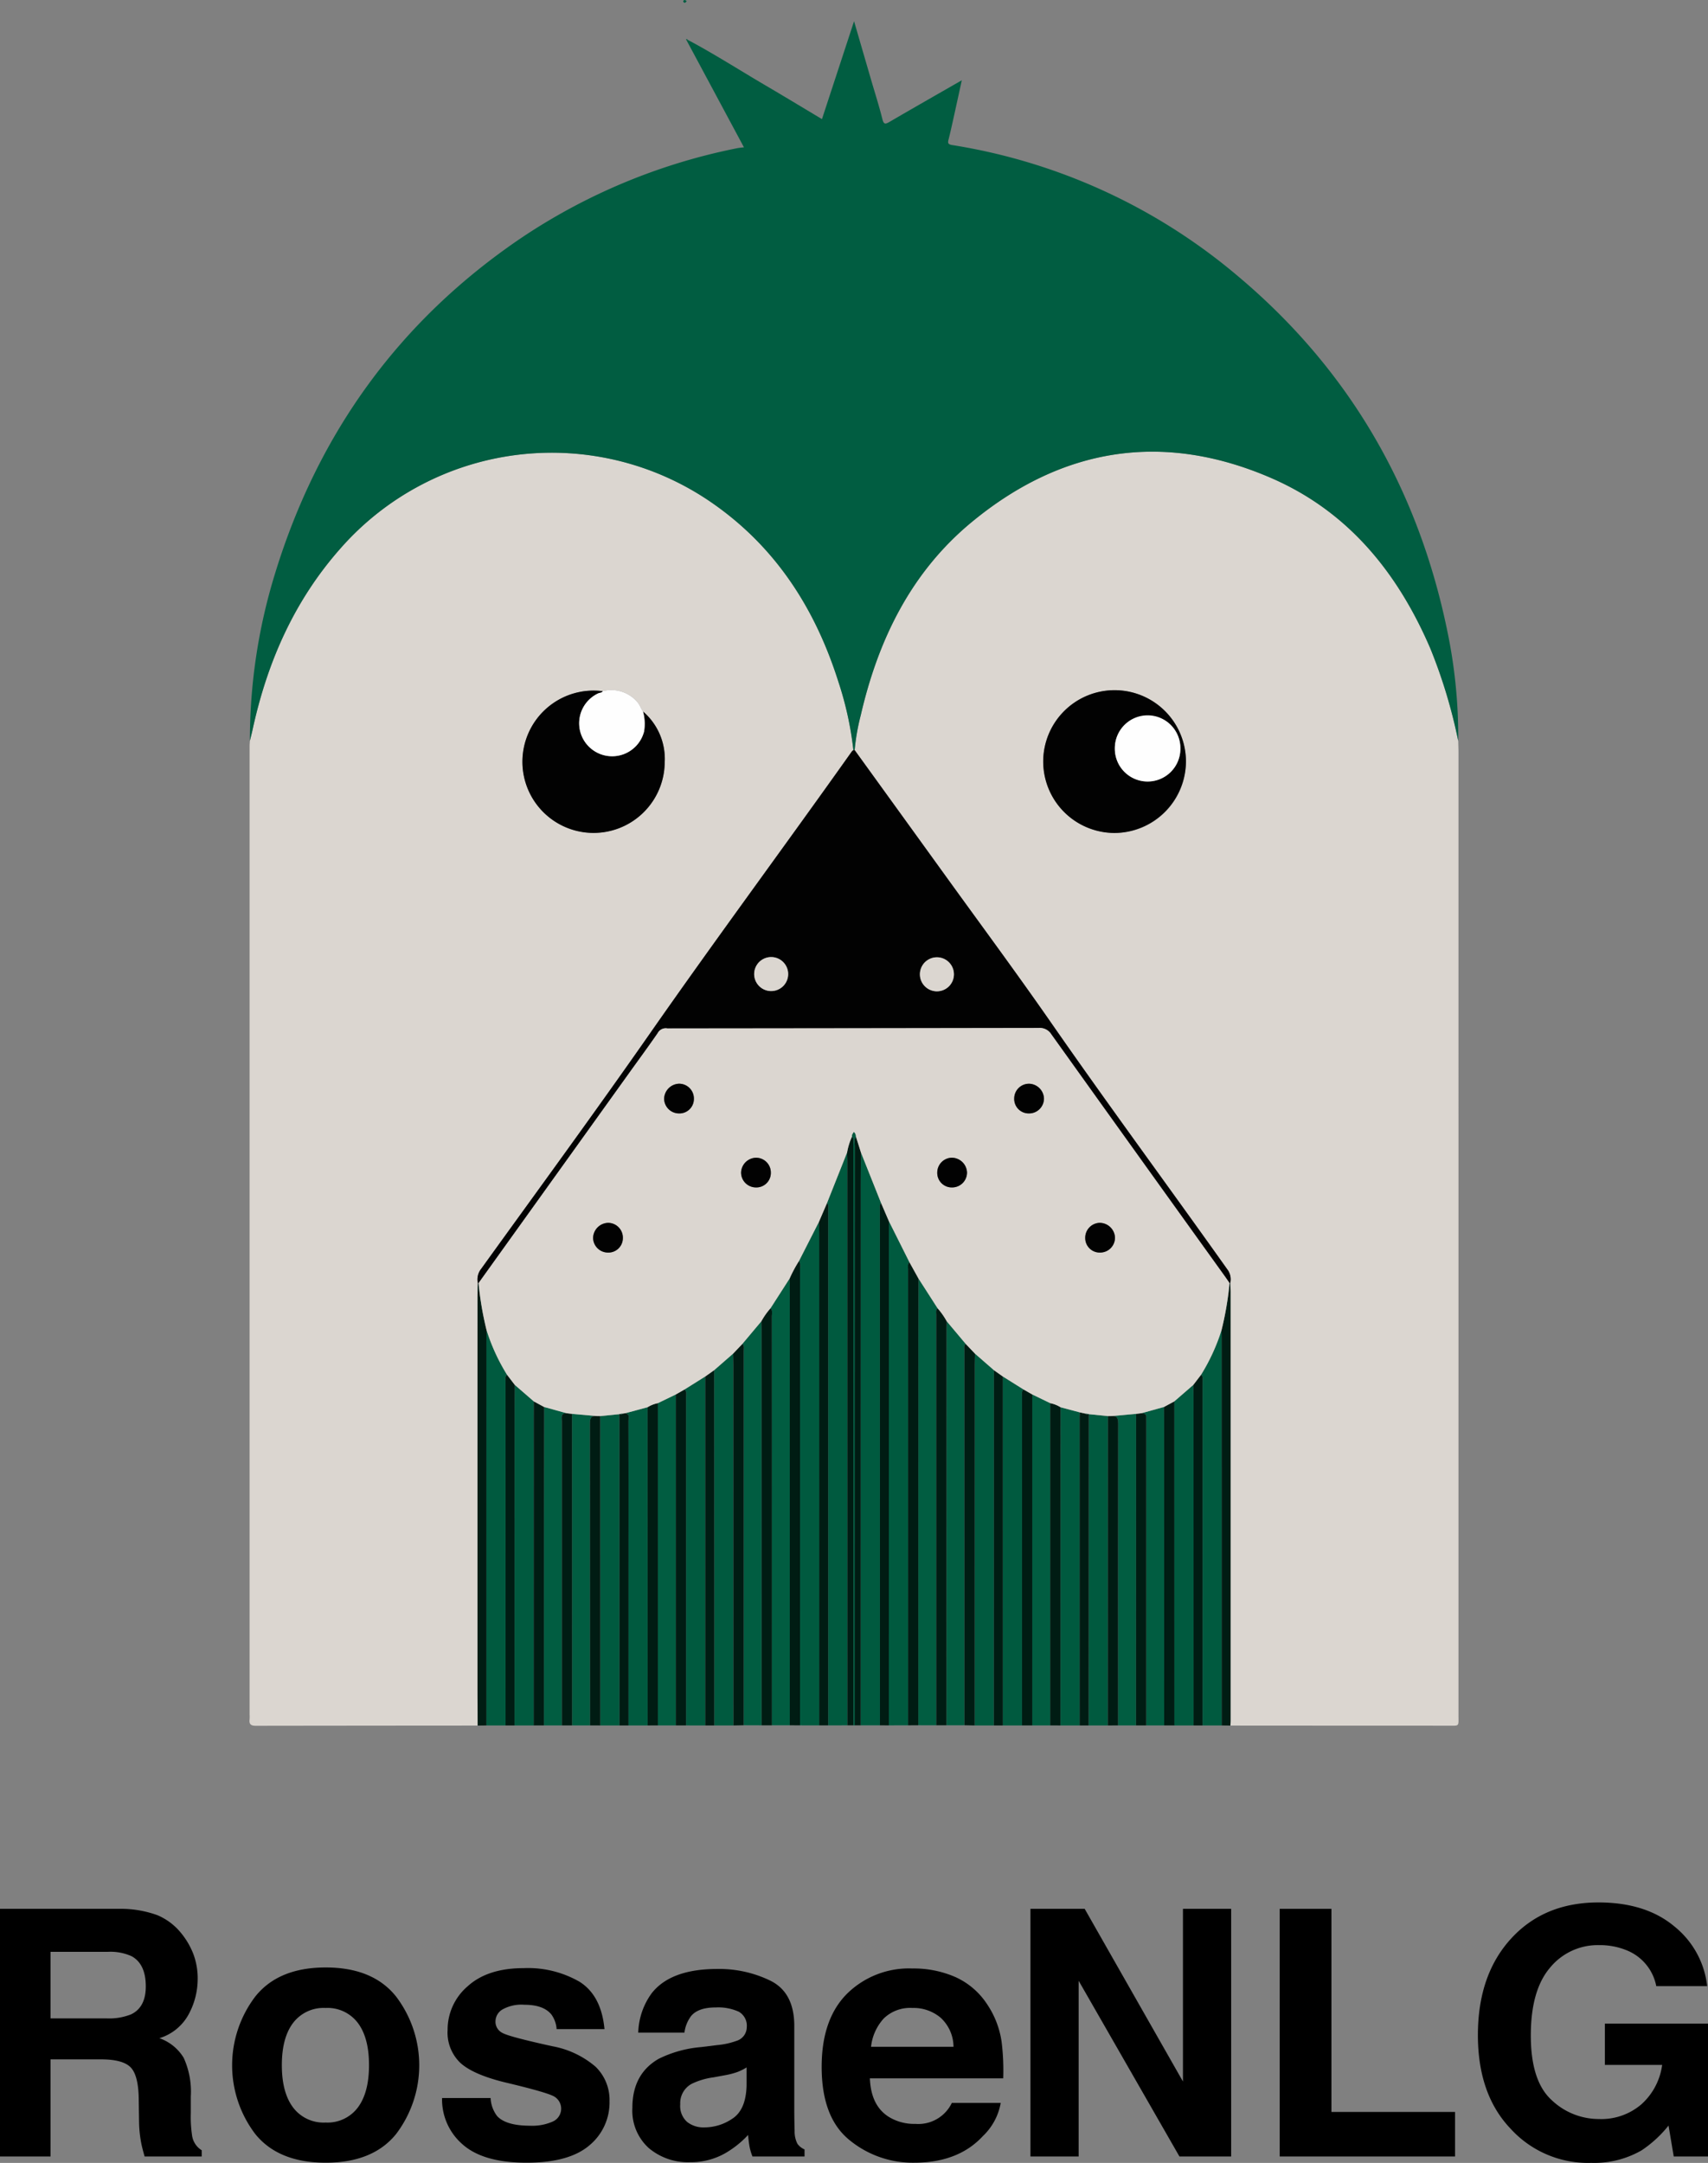 <svg id="Layer_1" data-name="Layer 1" xmlns="http://www.w3.org/2000/svg" viewBox="8.044 3 282.71 357.897"><rect x="8.044" y="3" width="282.71" height="357.897" fill="#808080" stroke="none"/><defs><style>.cls-1{fill:#015e42;}.cls-2{fill:#dbd6d0;}.cls-3{fill:#015d41;}.cls-4{fill:#005a3f;}.cls-5{fill:#001c13;}.cls-6{fill:#020202;}.cls-7{fill:#fefefe;}</style></defs><path class="cls-1" d="M121.428,3.479c-.215-.055-.408-.184-.23-.394.162-.191.36-.02.51.122C121.619,3.3,121.525,3.391,121.428,3.479Z"/><path class="cls-2" d="M249.408,125.595c.016.651.045,1.302.045,1.953q.003,79.618-0,159.236c-0,1.97.213,1.765-1.765,1.765q-17.992-.002-35.984-.017c.009-.285.026-.571.026-.856q.002-35.386-.001-70.771c-0-.53-.036-1.06-.055-1.59a2.741,2.741,0,0,0-.344-2.074c-9.745-13.724-19.752-27.26-29.36-41.083-5.676-8.167-11.601-16.161-17.422-24.227q-7.514-10.412-15.045-20.813a36.257,36.257,0,0,1,1.013-5.767c2.886-12.513,8.328-23.675,18.369-31.963,14.937-12.329,31.622-15.038,49.502-7.318,12.784,5.52,20.997,15.653,26.411,28.241A85.843,85.843,0,0,1,249.408,125.595Zm-56.874,15.237a11.813,11.813,0,1,0-11.813-11.875A11.907,11.907,0,0,0,192.534,140.832Z"/><path class="cls-2" d="M87.111,288.532q-18.359.01-36.719.034c-.8.002-1.135-.244-1.037-1.047a7.127,7.127,0,0,0,.005-.856q-.001-80.109.001-160.218c0-.284.029-.568.045-.852.151-.629.314-1.255.452-1.887,2.431-11.176,6.901-21.336,14.572-29.992a46.541,46.541,0,0,1,61.664-7.367c10.445,7.305,16.918,17.461,20.719,29.455a55.654,55.654,0,0,1,2.482,11.308,1.729,1.729,0,0,0-.263.244c-11.04,15.564-22.407,30.892-33.331,46.542-9.167,13.133-18.639,26.054-28.007,39.046a2.81,2.81,0,0,0-.554,2.374c-.019.734-.055,1.468-.055,2.202q-.004,32.631-.001,65.261C87.085,284.696,87.102,286.614,87.111,288.532Zm20.695-171.162a11.771,11.771,0,1,0,10.261,11.804,10.331,10.331,0,0,0-3.591-8.445c-.359-.479-.507-1.065-.92-1.536A5.658,5.658,0,0,0,107.806,117.369Z"/><path class="cls-3" d="M149.295,127.109a55.679,55.679,0,0,0-2.483-11.308c-3.8-11.994-10.274-22.15-20.719-29.455A46.541,46.541,0,0,0,64.43,93.712c-7.671,8.656-12.141,18.816-14.572,29.992-.137.632-.301,1.258-.452,1.887a93.511,93.511,0,0,1,4.13-27.58C60.666,74.684,74.159,55.993,94.428,42.3A98.736,98.736,0,0,1,130.095,27.517c.312-.065.634-.083,1.088-.14-3.187-5.939-6.328-11.795-9.47-17.651a.747.747,0,0,0,.145-.142c4.346,2.303,8.484,4.96,12.723,7.447,3.151,1.849,6.276,3.742,9.516,5.677,1.757-5.359,3.483-10.623,5.312-16.2.993,3.416,1.899,6.532,2.806,9.646.634,2.177,1.329,4.34,1.879,6.538.229.917.485.884,1.192.471,3.893-2.272,7.81-4.501,11.958-6.882-.498,2.274-.941,4.314-1.393,6.351-.256,1.153-.507,2.307-.8,3.451-.15.586-.106.803.617.922A96.566,96.566,0,0,1,212.998,48.737c18.453,15.524,29.838,35.296,34.648,58.873a85.238,85.238,0,0,1,1.762,17.985,85.842,85.842,0,0,0-4.609-15.284c-5.414-12.588-13.628-22.721-26.411-28.241-17.88-7.72-34.565-5.011-49.502,7.318-10.041,8.288-15.483,19.45-18.369,31.963a36.227,36.227,0,0,0-1.012,5.767A.381.381,0,0,1,149.295,127.109Z"/><path class="cls-4" d="M153.692,288.495l-3.19-.005q.005-44.82.012-89.64c0-1.714.024-3.427.037-5.141q1.669,4.186,3.338,8.372c-.301.302-.204.688-.204,1.044Q153.684,245.81,153.692,288.495Z"/><path class="cls-4" d="M148.307,288.494q-1.589.003-3.178.006.002-42.626,0-85.252c-0-.394.123-.823-.201-1.166q1.665-4.188,3.329-8.376c.015.529.043,1.058.043,1.587Q148.306,241.893,148.307,288.494Z"/><path class="cls-4" d="M158.351,288.492q-1.593.002-3.186.005.002-41.719.004-83.439,1.707,3.409,3.414,6.819c-.374.32-.236.757-.236,1.147Q158.343,250.757,158.351,288.492Z"/><path class="cls-4" d="M143.644,288.5q-1.588-.002-3.176-.005.003-37.833.002-75.667a1.922,1.922,0,0,0-.162-1.19q1.641-3.221,3.281-6.442c.017.57.048,1.14.048,1.71Q143.643,247.704,143.644,288.5Z"/><path class="cls-3" d="M163.013,288.486q-1.486-.003-2.972-.006.003-31.638.007-63.276c.001-3.549.016-7.098.024-10.647l3.161,4.919c-.354.331-.22.764-.22,1.155Q163.006,254.559,163.013,288.486Z"/><path class="cls-3" d="M138.77,288.483q-1.482.003-2.963.005.001-33.806-.007-67.611c-0-.468.178-.985-.217-1.4q1.581-2.46,3.162-4.921c.008.448.023.897.023,1.345Q138.77,252.192,138.77,288.483Z"/><path class="cls-4" d="M210.268,288.513q-1.589.001-3.178.001.003-28.444.002-56.888c-0-.389.142-.828-.249-1.139a32.456,32.456,0,0,0,3.388-7.376c.01.407.029.813.029,1.22Q210.266,256.422,210.268,288.513Z"/><path class="cls-4" d="M91.724,288.514q-1.589-.001-3.178-.001.003-31.662.008-63.323c0-.692.02-1.384.03-2.076a32.359,32.359,0,0,0,3.389,7.374c-.393.31-.251.75-.251,1.138Q91.717,260.07,91.724,288.514Z"/><path class="cls-3" d="M167.678,288.48l-2.975.007q.004-32.631.01-65.263c0-.53.023-1.06.036-1.59l3.138,3.735c-.34.338-.209.77-.209,1.163Q167.671,257.506,167.678,288.48Z"/><path class="cls-3" d="M134.107,288.49q-1.484-.005-2.968-.011.003-30.974-0-61.948c-0-.393.131-.825-.209-1.163l3.137-3.734c.013.53.036,1.06.036,1.59Q134.107,255.857,134.107,288.49Z"/><path class="cls-4" d="M172.548,288.514l-3.176-.001q.003-29.845.008-59.689c0-.611.032-1.222.048-1.832q1.568,1.368,3.136,2.735Q172.556,259.121,172.548,288.514Z"/><path class="cls-4" d="M129.444,288.514q-1.588 0-3.177.001.003-6.417.006-12.833-.008-22.977-.021-45.955l3.135-2.734c.017.611.048,1.222.048,1.832Q129.443,258.669,129.444,288.514Z"/><path class="cls-4" d="M177.212,288.511q-1.59.003-3.18.006-.002-28.876-.004-57.751l3.442,2.156c-.413.353-.256.834-.256,1.263Q177.205,261.347,177.212,288.511Z"/><path class="cls-4" d="M124.783,288.516l-3.18-.006q.003-27.164-.001-54.327c-0-.428.159-.909-.256-1.262q1.721-1.078,3.442-2.157Z"/><path class="cls-4" d="M205.608,288.515q-1.59-.002-3.18-.004-.005-26.812-.011-53.623,1.574-1.364,3.147-2.729c.012.611.034,1.222.035,1.832Q205.606,261.253,205.608,288.515Z"/><path class="cls-4" d="M96.387,288.511l-3.18.004q.003-26.284.009-52.569c0-1.263.023-2.526.035-3.789q1.573,1.366,3.146,2.731Q96.393,261.7,96.387,288.511Z"/><path class="cls-4" d="M115.243,288.512l-3.177.003q.004-15.526.007-31.051.002-9.658-.012-19.315c-.001-.468.29-1.115-.503-1.306l3.672-.986Z"/><path class="cls-4" d="M186.75,288.515q-1.59-.002-3.179-.003.008-26.327.015-52.654,1.601.426,3.203.852c-.015.325-.044.65-.044.976Q186.745,263.101,186.75,288.515Z"/><path class="cls-4" d="M191.411,288.512l-3.179.002q.003-2.692.007-5.384.01-23.064.019-46.127,1.584.16,3.169.319Z"/><path class="cls-4" d="M110.583,288.514l-3.179-.002q-.007-25.595-.013-51.189,1.584-.159,3.167-.319c.006.612.018,1.223.018,1.835Q110.58,263.677,110.583,288.514Z"/><path class="cls-3" d="M181.877,288.507l-2.97.001q.001-27.382.002-54.763,1.485.718,2.969,1.437Q181.877,261.845,181.877,288.507Z"/><path class="cls-3" d="M119.908,288.508q-1.485-.001-2.97-.001-.001-26.662-.003-53.324,1.485-.719,2.97-1.438Q119.907,261.127,119.908,288.508Z"/><path class="cls-3" d="M200.739,288.506q-1.487.001-2.975.002.003-25.172.006-50.345c0-.204-.019-.409.001-.611.056-.571-.313-.677-.754-.714q1.843-.512,3.686-1.023c.011.57.03,1.14.03,1.711Q200.738,263.016,200.739,288.506Z"/><path class="cls-3" d="M101.051,288.508q-1.487-.001-2.974-.002.002-17.36.006-34.719.005-8.985.03-17.97,1.842.511,3.683,1.021c-1.003.017-.743.772-.743,1.328Q101.043,263.337,101.051,288.508Z"/><path class="cls-3" d="M105.71,288.506q-1.485.002-2.97.003-.007-25.778-.015-51.557,1.998.18,3.997.36c-.994-.052-1.03.564-1.029,1.338Q105.719,263.578,105.71,288.506Z"/><path class="cls-3" d="M196.075,288.51q-1.485-.001-2.969-.003.003-24.929.017-49.857c.001-.775-.038-1.389-1.03-1.336l3.999-.361Q196.083,262.731,196.075,288.51Z"/><path class="cls-5" d="M138.77,288.483q-.001-36.291-.002-72.582c0-.448-.015-.897-.023-1.345a22.154,22.154,0,0,1,1.563-2.918,1.924,1.924,0,0,1,.162,1.19q.003,37.834-.002,75.667Q139.619,288.489,138.77,288.483Z"/><path class="cls-5" d="M160.072,214.557c-.008,3.549-.023,7.098-.024,10.647q-.006,31.638-.007,63.276-.845.006-1.69.011-.005-37.734-.004-75.469c0-.39-.137-.826.236-1.147Q159.328,213.217,160.072,214.557Z"/><path class="cls-5" d="M155.17,205.057q-.002,41.719-.005,83.439-.737-.001-1.474-.001-.005-42.685-.007-85.369c0-.356-.097-.742.204-1.044Q154.53,203.57,155.17,205.057Z"/><path class="cls-5" d="M143.644,288.5q-.003-40.797-.007-81.594c-0-.57-.031-1.14-.048-1.71q.669-1.558,1.339-3.116c.324.344.201.773.201,1.167q.006,42.626,0,85.252Q144.386,288.5,143.644,288.5Z"/><path class="cls-5" d="M134.107,288.49q-.001-32.633-.004-65.265c-0-.53-.023-1.06-.036-1.59a11.809,11.809,0,0,1,1.516-2.157c.395.415.216.932.217,1.4q.013,33.806.007,67.611Z"/><path class="cls-5" d="M164.748,221.634c-.012.53-.035,1.06-.036,1.59q-.007,32.631-.01,65.263l-1.689-.001q-.003-33.927,0-67.854c0-.391-.134-.824.22-1.155A11.892,11.892,0,0,1,164.748,221.634Z"/><path class="cls-5" d="M129.444,288.514q-.003-29.845-.008-59.689c-0-.611-.031-1.222-.048-1.832l1.543-1.624c.34.338.209.77.209,1.163q.007,30.974 0,61.948Q130.292,288.496,129.444,288.514Z"/><path class="cls-5" d="M169.428,226.992c-.017.611-.048,1.222-.048,1.832q-.007,29.845-.008,59.689l-1.694-.033q-.003-30.974-.001-61.949c0-.393-.131-.825.209-1.163Q168.657,226.18,169.428,226.992Z"/><path class="cls-5" d="M88.585,223.114c-.011.692-.03,1.384-.03,2.076q-.006,31.662-.008,63.323l-1.436.019c-.009-1.918-.026-3.836-.026-5.753q-.003-32.631.001-65.261c0-.734.036-1.468.055-2.202l.116-0A53.135,53.135,0,0,0,88.585,223.114Z"/><path class="cls-5" d="M210.268,288.513q-.003-32.091-.008-64.181c-0-.407-.019-.813-.029-1.22a52.976,52.976,0,0,0,1.327-7.797l.116.001c.019.53.055,1.06.055,1.59q.004,35.386.001,70.771c0,.285-.017.571-.026.856Q210.986,288.522,210.268,288.513Z"/><path class="cls-5" d="M119.908,288.508q-.001-27.382-.002-54.764l1.439-.824c.414.353.256.834.256,1.262q.009,27.164.001,54.327Z"/><path class="cls-5" d="M178.909,233.745q-.001,27.382-.002,54.763l-1.695.002q-.002-27.163.003-54.327c0-.428-.157-.909.256-1.263Q178.19,233.333,178.909,233.745Z"/><path class="cls-5" d="M148.307,288.494q-.003-46.601-.007-93.202c-0-.529-.028-1.058-.043-1.587a10.721,10.721,0,0,1,.823-2.655c.387.466.206,1.02.206,1.531q.018,47.955.016,95.911Z"/><path class="cls-5" d="M150.551,193.709c-.013,1.714-.037,3.427-.037,5.141q-.009,44.82-.012,89.64-.492-0-.984-0.0.001-47.94.01-95.879c0-.514-.17-1.065.189-1.541Q150.134,192.389,150.551,193.709Z"/><path class="cls-5" d="M200.739,288.506q-.002-25.49-.006-50.981c-0-.57-.02-1.14-.031-1.71q.857-.463,1.715-.927.005,26.812.011,53.623Q201.583,288.509,200.739,288.506Z"/><path class="cls-5" d="M98.112,235.817q-.015,8.985-.03,17.97-.009,17.36-.006,34.719-.845.003-1.689.005.005-26.811.01-53.622Z"/><path class="cls-5" d="M181.877,288.507q.001-26.663.001-53.325a5.063,5.063,0,0,1,1.708.676q-.008,26.327-.015,52.654Z"/><path class="cls-5" d="M116.936,235.183q.001,26.662.003,53.324-.848.002-1.695.005-.007-26.328-.013-52.655A5.049,5.049,0,0,1,116.936,235.183Z"/><path class="cls-5" d="M102.725,236.953q.007,25.778.015,51.557-.845-.001-1.689-.002-.003-25.171.001-50.341c0-.556-.259-1.31.744-1.328Z"/><path class="cls-5" d="M196.075,288.51q.008-25.779.017-51.557l.925-.114c.442.037.81.144.754.714-.02.202-.001.407-.001.611q-.003,25.172-.006,50.345Z"/><path class="cls-5" d="M192.092,237.313c.992-.052,1.031.562,1.03,1.337q-.026,24.928-.017,49.857l-1.694.006q.008-25.595.015-51.189Z"/><path class="cls-5" d="M105.71,288.506q-.003-24.928-.017-49.856c-.001-.773.035-1.39,1.029-1.338l.668.01q.007,25.595.013,51.189Q106.557,288.509,105.71,288.506Z"/><path class="cls-5" d="M174.029,230.765q.002,28.876.004,57.751l-1.485-.002q.008-29.393.016-58.787Z"/><path class="cls-5" d="M124.783,288.516q.002-28.876.004-57.752l1.466-1.038q.011,22.977.021,45.955.002,6.417-.006,12.833Q125.525,288.515,124.783,288.516Z"/><path class="cls-5" d="M205.608,288.515q-.004-27.262-.009-54.524c-0-.611-.023-1.222-.035-1.833l1.278-1.672c.391.311.249.75.249,1.139q.006,28.444-.002,56.888Q206.349,288.515,205.608,288.515Z"/><path class="cls-5" d="M93.252,232.158c-.012,1.263-.035,2.526-.035,3.789q-.007,26.285-.009,52.569l-1.483-.001q-.004-28.444-.001-56.888c0-.388-.142-.828.251-1.138Q92.613,231.323,93.252,232.158Z"/><path class="cls-5" d="M110.583,288.514q-.003-24.837-.007-49.675c-0-.612-.012-1.223-.018-1.835l.058-.038.069.003a.266.266,0,0,0,.376-.052l.498-.074c.793.19.502.838.503,1.306q.026,9.658.012,19.315-.003,15.526-.007,31.051Z"/><path class="cls-5" d="M188.258,237.004q-.009,23.064-.019,46.127-.001,2.692-.007,5.384l-1.482.001q-.004-25.415-.005-50.829c0-.325.029-.651.044-.976l.969.208a.263.263,0,0,0,.374.051l.069-.004Z"/><path class="cls-4" d="M149.718,191.069c-.359.476-.189,1.027-.189,1.541q-.014,47.94-.01,95.879l-.108.033-.108-.03q-.003-47.956-.016-95.911c-0-.511.181-1.065-.206-1.53-.082-.32.165-.516.287-.759A1.008,1.008,0,0,1,149.718,191.069Z"/><path class="cls-3" d="M121.712,9.727c-.078-.102-.137-.207.002-.299a1.271,1.271,0,0,1,.143.157A.747.747,0,0,1,121.712,9.727Z"/><path class="cls-6" d="M211.674,215.315l-.116-0c-.255-.369-.504-.742-.765-1.105q-14.373-20.019-28.729-40.052a2.258,2.258,0,0,0-2.104-1.061q-30.666.067-61.332.076a.772.772,0,0,1-.122-.001,1.501,1.501,0,0,0-1.606.792c-1.529,2.214-3.126,4.381-4.694,6.567q-12.475,17.392-24.948,34.785l-.116 0a2.81,2.81,0,0,1,.554-2.374c9.368-12.992,18.84-25.913,28.007-39.046,10.924-15.65,22.291-30.978,33.331-46.542a1.729,1.729,0,0,1,.263-.244.385.385,0,0,0,.21.009q7.523,10.405,15.044,20.812c5.821,8.066,11.746,16.06,17.422,24.227,9.607,13.823,19.615,27.359,29.36,41.083A2.741,2.741,0,0,1,211.674,215.315Zm-73.174-51.13a2.811,2.811,0,0,0-5.621-.08,2.811,2.811,0,1,0,5.621.08Zm27.437.037a2.813,2.813,0,0,0-5.622-.154,2.813,2.813,0,1,0,5.622.154Z"/><path class="cls-6" d="M192.534,140.832a11.813,11.813,0,1,1,11.809-11.882A11.9,11.9,0,0,1,192.534,140.832Zm10.89-13.935a5.426,5.426,0,1,0-5.482,5.396A5.401,5.401,0,0,0,203.424,126.896Z"/><path class="cls-6" d="M114.476,120.729a10.331,10.331,0,0,1,3.591,8.445,11.777,11.777,0,1,1-10.261-11.804c-.153.305-.492.241-.737.36a5.455,5.455,0,1,0,7.581,6.324A7.612,7.612,0,0,0,114.476,120.729Z"/><path class="cls-7" d="M114.476,120.729a7.612,7.612,0,0,1,.173,3.324,5.459,5.459,0,1,1-7.581-6.324c.245-.119.585-.055.737-.36a5.658,5.658,0,0,1,5.751,1.823C113.969,119.663,114.117,120.25,114.476,120.729Z"/><path class="cls-2" d="M87.257,215.315q12.474-17.392,24.948-34.785c1.568-2.187,3.166-4.353,4.694-6.567a1.501,1.501,0,0,1,1.606-.792.772.772,0,0,0,.122.001q30.666-.028,61.332-.076a2.258,2.258,0,0,1,2.104,1.061q14.332,20.049,28.729,40.052c.261.364.51.737.765,1.105a52.976,52.976,0,0,1-1.327,7.797,32.457,32.457,0,0,1-3.388,7.376l-1.278,1.671q-1.574,1.364-3.147,2.729-.858.464-1.715.927-1.843.511-3.686,1.023l-.925.114q-1.999.18-3.999.361l-.666.01q-1.584-.16-3.169-.319l-.058-.038-.069.004q-.187-.025-.373-.051l-.969-.208q-1.601-.426-3.203-.852a5.063,5.063,0,0,0-1.708-.676q-1.484-.718-2.969-1.437-.719-.412-1.439-.824l-3.442-2.156q-.732-.519-1.465-1.038-1.568-1.368-3.136-2.735-.771-.812-1.542-1.623l-3.138-3.735a11.892,11.892,0,0,0-1.515-2.157q-1.581-2.46-3.161-4.92-.744-1.34-1.488-2.681-1.707-3.41-3.414-6.819-.64-1.487-1.281-2.975-1.669-4.187-3.338-8.373-.417-1.32-.833-2.64a1.008,1.008,0,0,0-.351-.777c-.122.243-.368.439-.287.759a10.716,10.716,0,0,0-.823,2.654q-1.665,4.188-3.33,8.376-.669,1.557-1.339,3.116-1.641,3.221-3.281,6.442a22.148,22.148,0,0,0-1.563,2.918q-1.581,2.46-3.162,4.921a11.808,11.808,0,0,0-1.516,2.157l-3.137,3.734-1.543,1.624q-1.568,1.367-3.135,2.734l-1.466,1.038q-1.721,1.079-3.442,2.157l-1.439.823q-1.485.719-2.97,1.438a5.049,5.049,0,0,0-1.706.674q-1.836.493-3.672.986l-.498.074-.376.052-.069-.003-.058.038q-1.583.159-3.167.318l-.668-.01q-1.998-.18-3.997-.36l-.93-.114q-1.842-.511-3.683-1.022-.858-.464-1.714-.928-1.573-1.366-3.146-2.731-.638-.835-1.277-1.67a32.358,32.358,0,0,1-3.389-7.374A53.136,53.136,0,0,1,87.257,215.315Zm102.9-5.055a2.455,2.455,0,0,0,2.439-2.509,2.543,2.543,0,0,0-2.576-2.406,2.461,2.461,0,0,0-2.349,2.48A2.396,2.396,0,0,0,190.158,210.26Zm-79.015-2.399a2.454,2.454,0,0,0-2.432-2.517,2.554,2.554,0,0,0-2.495,2.493,2.459,2.459,0,0,0,2.407,2.423A2.395,2.395,0,0,0,111.142,207.861Zm11.757-23.027a2.454,2.454,0,0,0-2.437-2.513,2.557,2.557,0,0,0-2.491,2.497,2.464,2.464,0,0,0,2.412,2.42A2.396,2.396,0,0,0,122.899,184.834Zm42.736,14.65a2.46,2.46,0,0,0,2.472-2.478,2.545,2.545,0,0,0-2.546-2.439,2.463,2.463,0,0,0-2.38,2.451A2.399,2.399,0,0,0,165.634,199.484Zm-30-2.47a2.447,2.447,0,0,0-2.502-2.442,2.534,2.534,0,0,0-2.423,2.436,2.463,2.463,0,0,0,2.475,2.476A2.394,2.394,0,0,0,135.634,197.014Zm40.282-12.259a2.398,2.398,0,0,0,2.437,2.485,2.463,2.463,0,0,0,2.49-2.462,2.536,2.536,0,0,0-2.408-2.45A2.451,2.451,0,0,0,175.916,184.754Z"/><path class="cls-4" d="M110.684,236.97l.376-.052A.266.266,0,0,1,110.684,236.97Z"/><path class="cls-4" d="M187.758,236.919q.187.026.373.051A.263.263,0,0,1,187.758,236.919Z"/><path class="cls-2" d="M138.5,164.184a2.811,2.811,0,1,1-5.621-.08,2.811,2.811,0,0,1,5.621.08Z"/><path class="cls-2" d="M165.937,164.222a2.813,2.813,0,1,1-5.622-.154,2.813,2.813,0,0,1,5.622.154Z"/><path class="cls-7" d="M203.424,126.896a5.426,5.426,0,1,1-10.851-.104,5.426,5.426,0,1,1,10.851.104Z"/><path class="cls-6" d="M190.158,210.26a2.396,2.396,0,0,1-2.486-2.435,2.461,2.461,0,0,1,2.349-2.48,2.543,2.543,0,0,1,2.576,2.406A2.455,2.455,0,0,1,190.158,210.26Z"/><path class="cls-6" d="M111.142,207.861a2.395,2.395,0,0,1-2.52,2.399,2.459,2.459,0,0,1-2.407-2.423,2.554,2.554,0,0,1,2.495-2.493A2.454,2.454,0,0,1,111.142,207.861Z"/><path class="cls-6" d="M122.899,184.834a2.396,2.396,0,0,1-2.516,2.404,2.464,2.464,0,0,1-2.412-2.42,2.557,2.557,0,0,1,2.491-2.497A2.454,2.454,0,0,1,122.899,184.834Z"/><path class="cls-6" d="M165.634,199.484a2.399,2.399,0,0,1-2.455-2.466,2.463,2.463,0,0,1,2.38-2.451,2.545,2.545,0,0,1,2.546,2.439A2.46,2.46,0,0,1,165.634,199.484Z"/><path class="cls-6" d="M135.634,197.014a2.394,2.394,0,0,1-2.45,2.47,2.463,2.463,0,0,1-2.475-2.476,2.534,2.534,0,0,1,2.423-2.436A2.447,2.447,0,0,1,135.634,197.014Z"/><path class="cls-6" d="M175.916,184.754a2.451,2.451,0,0,1,2.518-2.428,2.536,2.536,0,0,1,2.408,2.45,2.463,2.463,0,0,1-2.49,2.462A2.398,2.398,0,0,1,175.916,184.754Z"/><path d="M34.11,319.909a10.123,10.123,0,0,1,3.836,2.864,12.747,12.747,0,0,1,2.06,3.447,11.483,11.483,0,0,1,.759,4.309,12.281,12.281,0,0,1-1.473,5.741,8.235,8.235,0,0,1-4.865,3.989,7.656,7.656,0,0,1,4.017,3.239,13.483,13.483,0,0,1,1.182,6.408v2.752a20.697,20.697,0,0,0,.226,3.809,3.42,3.42,0,0,0,1.581,2.336V359.832H31.98q-.39-1.362-.556-2.196a20.161,20.161,0,0,1-.362-3.53l-.055-3.81q-.053-3.92-1.354-5.227-1.302-1.307-4.878-1.307H16.412V359.832H8.044V318.854H27.644A17.838,17.838,0,0,1,34.11,319.909ZM16.412,325.97v11.01h9.215a9.815,9.815,0,0,0,4.119-.667q2.429-1.167,2.429-4.615,0-3.725-2.35-5.004a8.482,8.482,0,0,0-3.96-.724Z"/><path d="M73.599,356.125q-3.836,4.736-11.648,4.735-7.813,0-11.649-4.735a18.802,18.802,0,0,1,0-22.764q3.836-4.805,11.649-4.806,7.812,0,11.648,4.806a18.8,18.8,0,0,1,0,22.764Zm-6.338-4.379q1.862-2.471,1.862-7.024,0-4.553-1.862-7.009a6.299,6.299,0,0,0-5.338-2.457,6.336,6.336,0,0,0-5.352,2.457q-1.876,2.457-1.876,7.009,0,4.554,1.876,7.024a6.322,6.322,0,0,0,5.352,2.47A6.285,6.285,0,0,0,67.261,351.746Z"/><path d="M89.251,350.157a5.277,5.277,0,0,0,1.089,3.003q1.48,1.583,5.475,1.584a8.386,8.386,0,0,0,3.729-.694,2.329,2.329,0,0,0,.269-4.115q-1.114-.694-8.289-2.391-5.165-1.279-7.278-3.197a6.93,6.93,0,0,1-2.113-5.449,9.441,9.441,0,0,1,3.301-7.214q3.302-3.016,9.292-3.017a17.073,17.073,0,0,1,9.264,2.266q3.58,2.266,4.11,7.826h-7.923a4.687,4.687,0,0,0-.864-2.419q-1.311-1.611-4.46-1.612a6.418,6.418,0,0,0-3.694.807,2.318,2.318,0,0,0-1.101,1.89,2.069,2.069,0,0,0,1.171,1.975q1.17.64,8.273,2.196A15.174,15.174,0,0,1,106.599,344.958a7.638,7.638,0,0,1,2.335,5.699,9.201,9.201,0,0,1-3.357,7.354q-3.357,2.851-10.376,2.85-7.159,0-10.572-3.016a9.806,9.806,0,0,1-3.413-7.688Z"/><path d="M126.775,341.399a12.535,12.535,0,0,0,3.165-.694,2.384,2.384,0,0,0,1.708-2.252,2.663,2.663,0,0,0-1.311-2.572,8.281,8.281,0,0,0-3.847-.709q-2.845,0-4.03,1.391a5.731,5.731,0,0,0-1.127,2.78h-7.646a11.59,11.59,0,0,1,2.234-6.533q3.155-4.003,10.834-4.004a19.322,19.322,0,0,1,8.879,1.974q3.881,1.975,3.881,7.451v13.9q0,1.446.056,3.503a4.404,4.404,0,0,0,.473,2.113,2.827,2.827,0,0,0,1.168.917v1.168h-8.619a8.796,8.796,0,0,1-.5-1.724q-.139-.806-.222-1.835a16.361,16.361,0,0,1-3.803,3.03,11.491,11.491,0,0,1-5.816,1.474,10.034,10.034,0,0,1-6.837-2.35,8.352,8.352,0,0,1-2.699-6.658q0-5.588,4.341-8.09a19.395,19.395,0,0,1,7.002-1.946Zm4.845,3.698a8.82,8.82,0,0,1-1.536.765,13.049,13.049,0,0,1-2.128.542l-1.804.333a11.846,11.846,0,0,0-3.642,1.085,3.618,3.618,0,0,0-1.872,3.363,3.514,3.514,0,0,0,1.144,2.934,4.343,4.343,0,0,0,2.78.903,8.281,8.281,0,0,0,4.785-1.501q2.188-1.501,2.272-5.478Z"/><path d="M166.185,330.143a12.331,12.331,0,0,1,5.236,4.482,14.891,14.891,0,0,1,2.415,6.266,38.702,38.702,0,0,1,.261,6.014h-22.071q.185,4.56,3.169,6.395a8.049,8.049,0,0,0,4.369,1.14,6.153,6.153,0,0,0,6.03-3.475h8.089a9.895,9.895,0,0,1-2.938,5.477q-4.072,4.421-11.401,4.42a16.515,16.515,0,0,1-10.674-3.729q-4.625-3.728-4.624-12.132,0-7.874,4.174-12.075a14.607,14.607,0,0,1,10.836-4.202A17.259,17.259,0,0,1,166.185,330.143Zm-11.854,6.845a8.235,8.235,0,0,0-2.111,4.69H165.871a6.609,6.609,0,0,0-2.11-4.788,6.944,6.944,0,0,0-4.699-1.634A6.284,6.284,0,0,0,154.331,336.987Z"/><path d="M178.604,318.854h8.977l16.267,28.573V318.854h7.979V359.832h-8.561L186.583,330.756V359.832h-7.979Z"/><path d="M219.861,318.854h8.563v33.611h20.461V359.832H219.861Z"/><path d="M282.192,331.642a8.026,8.026,0,0,0-4.754-5.866,11.681,11.681,0,0,0-4.698-.917,10.211,10.211,0,0,0-8.132,3.732q-3.184,3.732-3.183,11.223,0,7.548,3.447,10.684a11.333,11.333,0,0,0,7.84,3.136,10.166,10.166,0,0,0,7.062-2.473,10.669,10.669,0,0,0,3.392-6.479h-9.48v-6.84h17.07V359.832H285.083l-.862-5.115a19.594,19.594,0,0,1-4.448,4.096,15.701,15.701,0,0,1-8.34,2.076,17.333,17.333,0,0,1-13.345-5.641q-5.421-5.667-5.421-15.503,0-9.946,5.477-15.947,5.477-6.001,14.484-6.001,7.812,0,12.552,3.961a14.731,14.731,0,0,1,5.435,9.884Z"/></svg>